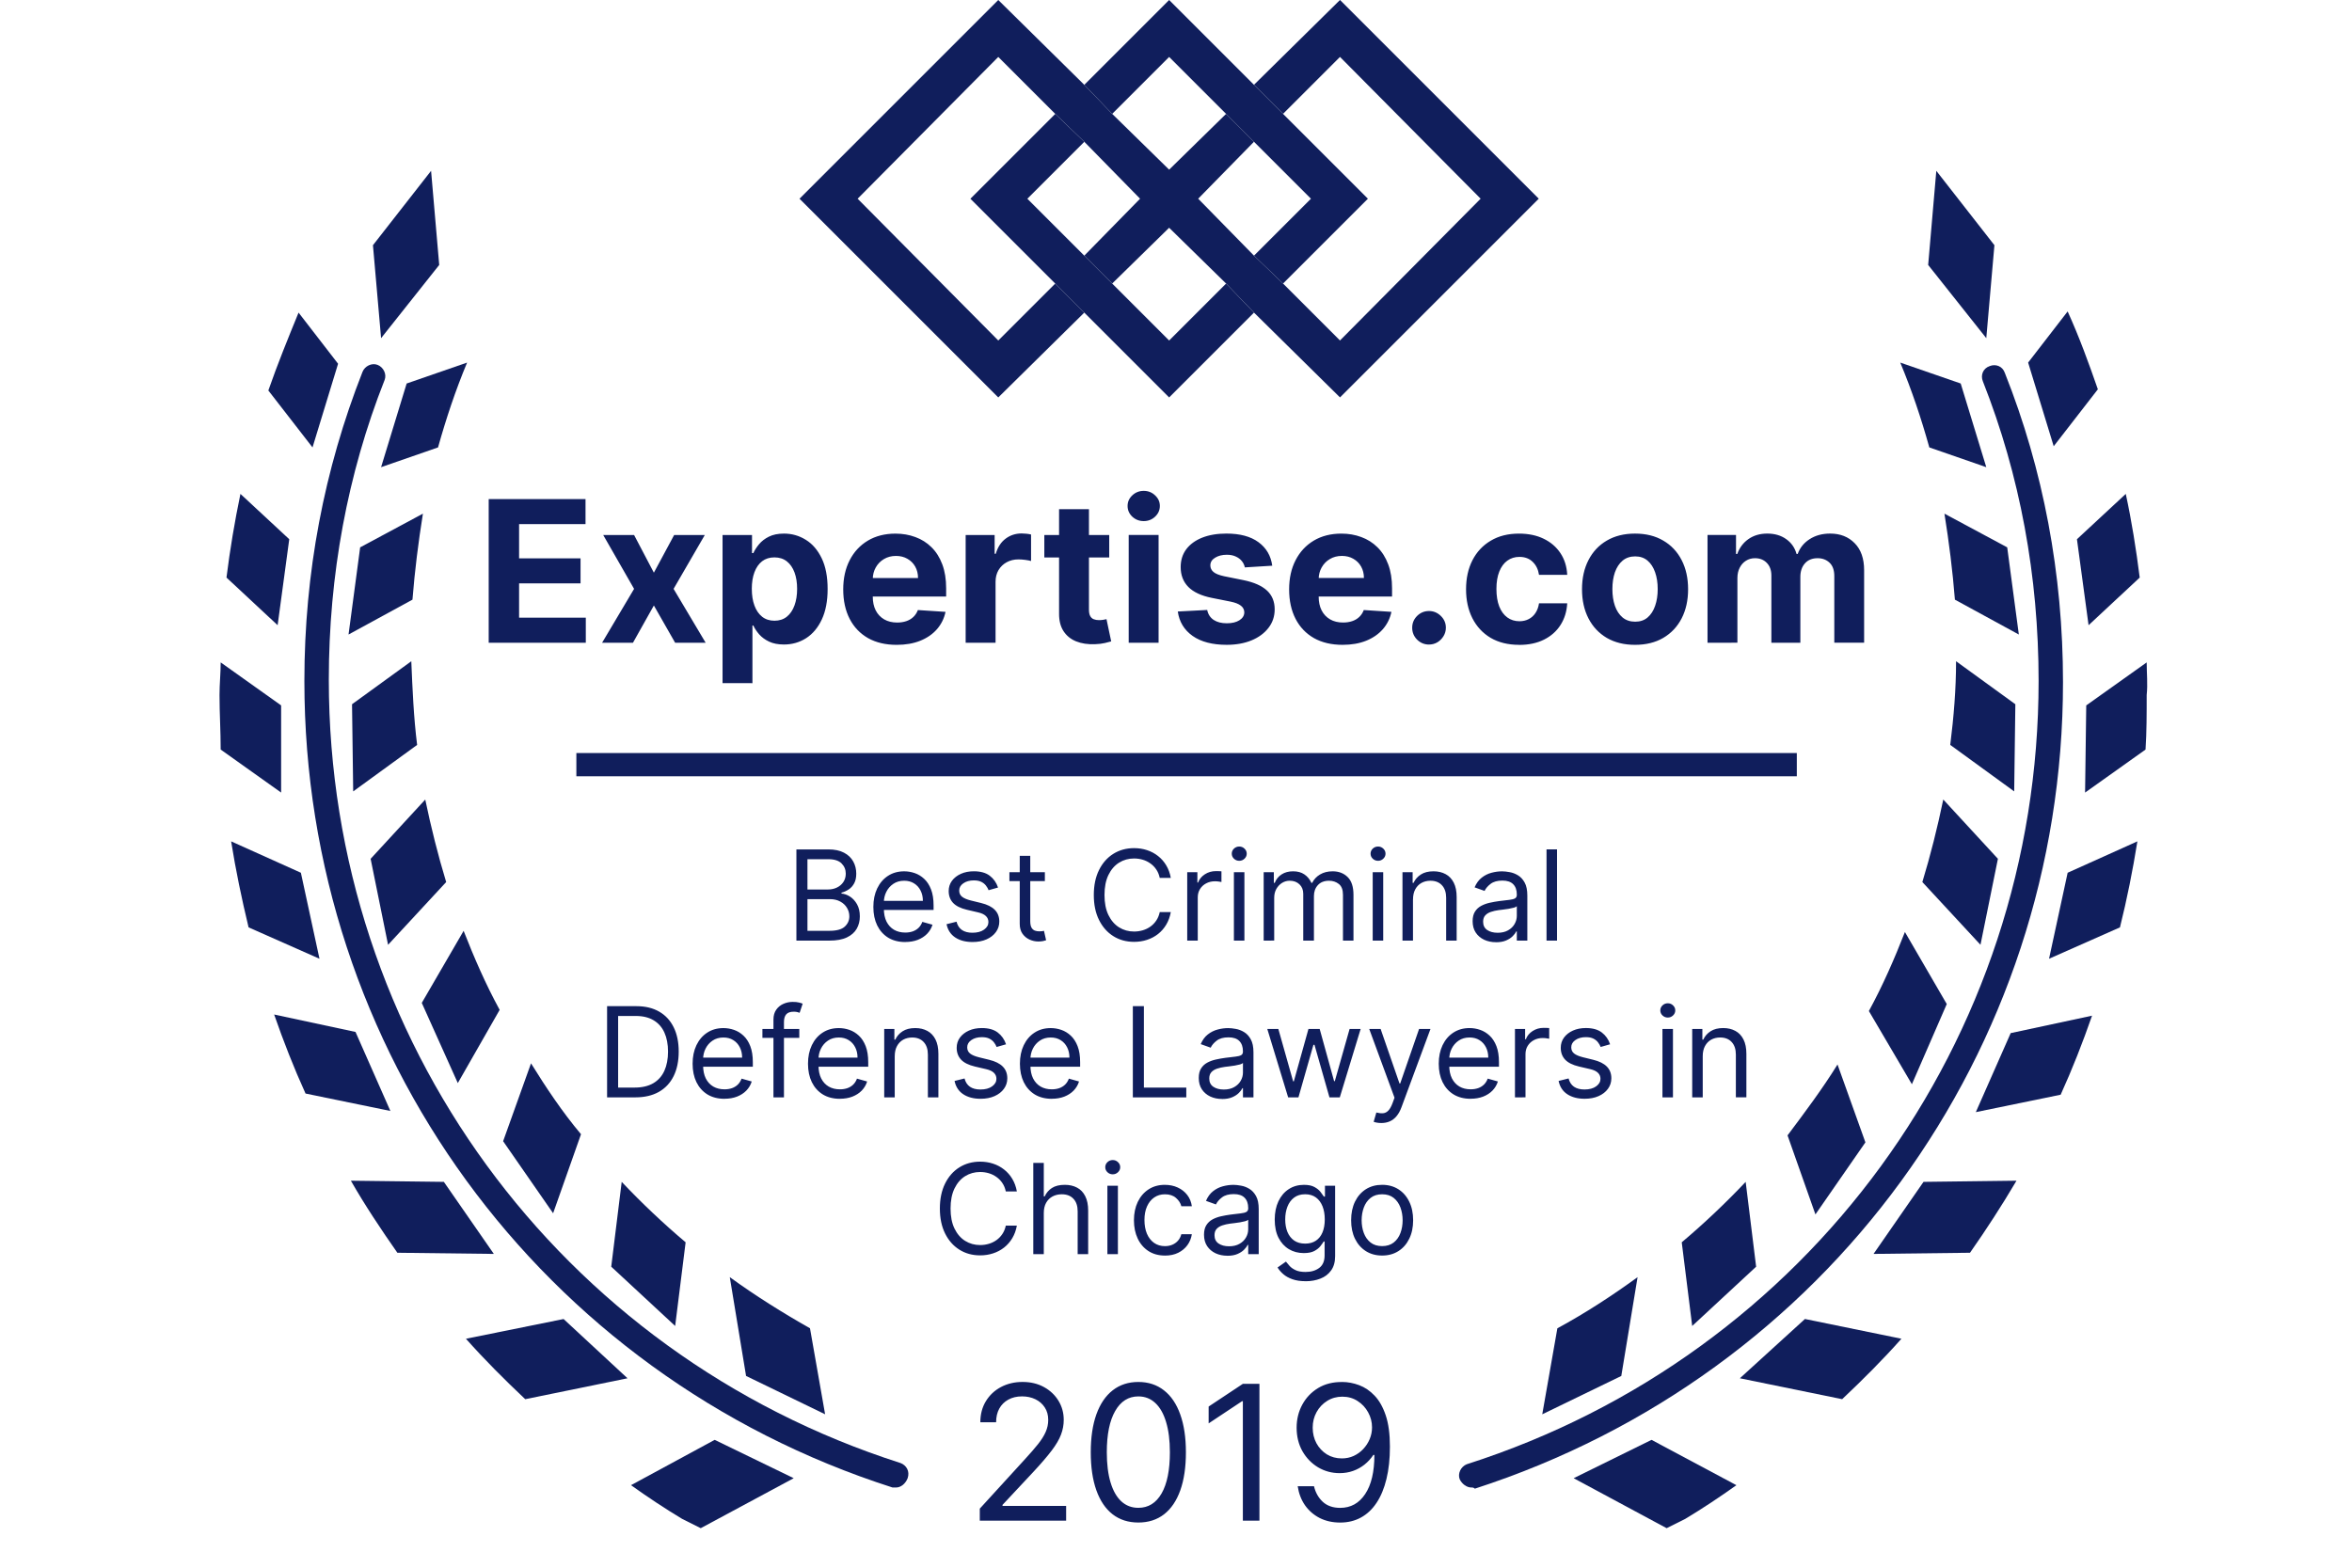<?xml version="1.0" encoding="utf-8"?>
<svg fill="none" height="100" viewBox="0 0 150 100" width="150" xmlns="http://www.w3.org/2000/svg" xmlns:xlink="http://www.w3.org/1999/xlink"><clipPath id="a"><path d="m0 0h150v100h-150z"/></clipPath><g clip-path="url(#a)" fill="#101e5c"><path d="m114.593 48.035h-77.835v1.483h77.835z"/><path d="m57.143 94.885c-.074 0-.148 0-.222 0-22.461-7.191-37.509-27.872-37.509-51.446 0-6.894 1.26-13.491 3.707-19.718.148-.371.593-.593.964-.445.371.148.593.593.445.964-2.372 6.005-3.558 12.454-3.558 19.125 0 22.906 14.678 42.995 36.471 49.963.371.148.593.519.445.964-.148.371-.445.593-.741.593z"/><path d="m93.837 94.885c-.296 0-.593-.222-.741-.519-.148-.371.074-.815.445-.964 21.794-6.968 36.472-27.057 36.472-49.963 0-6.672-1.186-13.121-3.558-19.125-.149-.371 0-.815.444-.964.371-.148.816 0 .964.445 2.446 6.153 3.706 12.824 3.706 19.718 0 23.573-15.048 44.181-37.509 51.446-.074-.074-.148-.074-.222-.074z"/><path d="m28.011 16.901-.519-6.004-3.707 4.744.519 5.93z"/><path d="m21.561 23.203-2.52-3.262c-.667 1.631-1.334 3.262-1.927 4.967l2.817 3.632z"/><path d="m24.304 29.8 3.632-1.26c.519-1.853 1.112-3.632 1.853-5.411l-3.855 1.334z"/><path d="m18.447 34.396-3.113-2.891c-.371 1.779-.667 3.558-.89 5.337l3.262 3.039z"/><path d="m26.972 32.765-4.003 2.15-.741 5.56 4.077-2.224c.148-1.853.371-3.632.667-5.486z"/><path d="m17.929 44.996-3.855-2.743c0 .667-.074 1.409-.074 2.076 0 1.186.074 2.298.074 3.484l3.855 2.743z"/><path d="m22.451 44.922.074 5.56 4.077-2.965c-.222-1.779-.296-3.558-.371-5.337z"/><path d="m19.189 55.671-4.448-2.002c.296 1.853.667 3.632 1.112 5.486l4.522 2.002z"/><path d="m28.455 56.264c-.519-1.705-.964-3.484-1.334-5.263l-3.484 3.781 1.112 5.486z"/><path d="m22.673 65.826-5.189-1.112c.593 1.705 1.26 3.41 2.002 5.041l5.411 1.112z"/><path d="m31.866 64.418c-.89-1.631-1.631-3.336-2.298-5.041l-2.669 4.596 2.298 5.115z"/><path d="m28.307 75.389-5.93-.074c.89 1.557 1.927 3.113 2.965 4.596l6.153.074z"/><path d="m37.054 72.35c-1.186-1.409-2.224-2.965-3.188-4.522l-1.779 4.967 3.188 4.596z"/><path d="m29.716 85.397c1.186 1.334 2.446 2.595 3.781 3.855l6.523-1.334-4.077-3.78z"/><path d="m43.726 79.244c-1.408-1.186-2.817-2.52-4.077-3.855l-.667 5.411 4.077 3.781z"/><path d="m40.242 94.737c1.038.741 2.15 1.482 3.262 2.15l1.186.593 5.93-3.188-5.041-2.446z"/><path d="m46.543 81.468 1.038 6.301 5.041 2.446-.964-5.486c-1.705-.964-3.484-2.076-5.115-3.262z"/><path d="m127.195 15.641-3.706-4.744-.519 6.004 3.706 4.67z"/><path d="m133.792 24.833c-.593-1.705-1.186-3.336-1.927-4.967l-2.52 3.262 1.631 5.337z"/><path d="m126.676 29.8-1.631-5.337-3.855-1.334c.742 1.779 1.335 3.558 1.854 5.411z"/><path d="m133.2 39.881 3.261-3.039c-.222-1.779-.519-3.632-.889-5.337l-3.114 2.891z"/><path d="m124.675 38.251 4.077 2.224-.741-5.56-4.003-2.15c.296 1.853.519 3.632.667 5.486z"/><path d="m136.906 42.254-3.855 2.743-.074 5.56 3.855-2.743c.074-1.112.074-2.298.074-3.484.074-.667 0-1.408 0-2.076z"/><path d="m128.53 44.922-3.781-2.743c0 1.779-.148 3.558-.371 5.337l4.078 2.965z"/><path d="m130.679 61.157 4.522-2.002c.445-1.779.815-3.632 1.112-5.486l-4.448 2.002z"/><path d="m122.599 56.264 3.707 4.003 1.112-5.486-3.485-3.781c-.37 1.779-.815 3.558-1.334 5.263z"/><path d="m126.009 70.941 5.411-1.112c.741-1.631 1.409-3.336 2.002-5.041l-5.189 1.112z"/><path d="m124.156 64.047-2.669-4.596c-.667 1.705-1.408 3.41-2.298 5.041l2.743 4.67z"/><path d="m119.486 79.985 6.152-.074c1.038-1.483 2.002-2.965 2.965-4.596l-5.93.074z"/><path d="m118.967 72.869-1.779-4.967c-.964 1.557-2.075 3.039-3.187 4.522l1.779 5.041z"/><path d="m110.961 87.917 6.523 1.334c1.334-1.26 2.595-2.52 3.781-3.855l-6.153-1.26z"/><path d="m107.921 84.581 4.077-3.781-.667-5.411c-1.26 1.334-2.668 2.669-4.077 3.855z"/><path d="m100.36 94.292 5.931 3.188 1.186-.593c1.112-.667 2.224-1.409 3.262-2.15l-5.412-2.891z"/><path d="m104.437 81.468c-1.63 1.186-3.335 2.298-5.115 3.262l-.964 5.486 5.041-2.446z"/><path d="m63.666 21.72-8.97-9.044 8.97-9.044 3.632 3.632 1.853 1.779 3.558 3.632-3.558 3.632 1.779 1.779 3.632-3.558 3.632 3.558 1.779 1.853 5.486 5.411 12.676-12.676-12.676-12.676-5.486 5.411 1.853 1.853 3.632-3.632 8.97 9.044-8.97 9.044-3.632-3.632-1.853-1.779-3.558-3.632 3.558-3.632-1.779-1.779-3.632 3.558-3.632-3.558-1.779-1.853-5.486-5.411-12.676 12.676 12.676 12.676 5.486-5.411-1.853-1.853z"/><path d="m74.563 3.632 3.632 3.632 1.779 1.779 3.632 3.632-3.632 3.632 1.853 1.779 5.412-5.411-5.412-5.411-1.853-1.853-5.411-5.411-5.411 5.411 1.779 1.853z"/><path d="m79.974 19.941-1.779-1.853-3.632 3.632-3.632-3.632-1.779-1.779-3.632-3.632 3.632-3.632-1.853-1.779-5.411 5.411 5.411 5.411 1.853 1.853 5.411 5.411z"/><path d="m50.791 60v-5.818h2.034c.405 0 .74.07 1.003.21.263.138.459.325.588.56.129.233.193.491.193.776 0 .25-.044.456-.134.619-.087.163-.203.292-.346.386-.142.095-.296.165-.463.21v.057c.178.011.357.074.537.188s.331.277.452.489c.121.212.182.472.182.778 0 .292-.066.554-.199.787-.133.233-.342.418-.628.554-.286.136-.658.204-1.116.204zm.705-.625h1.398c.46 0 .787-.089.98-.267.195-.18.293-.398.293-.653 0-.197-.05-.379-.151-.545-.1-.169-.243-.303-.429-.403-.186-.102-.405-.153-.659-.153h-1.432zm0-2.636h1.307c.212 0 .404-.042.574-.125.172-.083.309-.201.409-.352.102-.152.153-.33.153-.534 0-.256-.089-.473-.267-.651-.178-.18-.46-.27-.847-.27h-1.33zm6.237 3.352c-.42 0-.783-.093-1.088-.278-.303-.188-.537-.449-.702-.784-.163-.337-.244-.729-.244-1.176 0-.447.081-.841.244-1.182.165-.343.394-.61.688-.801.295-.193.64-.29 1.034-.29.227 0 .452.038.673.114.222.076.423.199.605.369.182.169.327.392.435.67.108.278.162.621.162 1.028v.284h-3.364v-.58h2.682c0-.246-.049-.466-.148-.659-.097-.193-.235-.346-.415-.457-.178-.112-.388-.168-.631-.168-.267 0-.498.066-.693.199-.193.131-.342.301-.446.511-.104.21-.156.436-.156.676v.386c0 .33.057.609.171.838.116.227.276.401.48.52.204.117.442.176.713.176.176 0 .335-.025.477-.074.144-.051.268-.127.372-.227.104-.102.185-.229.241-.381l.648.182c-.068.22-.183.413-.344.58-.161.165-.36.293-.597.386-.237.091-.503.136-.798.136zm5.918-3.477-.602.171c-.038-.1-.094-.198-.168-.293-.072-.097-.171-.176-.295-.239s-.285-.094-.48-.094c-.267 0-.49.061-.668.185-.176.121-.264.276-.264.463 0 .167.061.298.182.395s.311.177.568.241l.648.159c.39.095.681.24.872.435.191.193.287.442.287.747 0 .25-.072.473-.216.67-.142.197-.341.352-.597.466-.256.114-.553.17-.892.17-.445 0-.814-.097-1.105-.29-.292-.193-.476-.475-.554-.847l.636-.159c.061.235.175.411.344.528.17.117.393.176.668.176.312 0 .561-.066.744-.199.186-.134.278-.295.278-.483 0-.151-.053-.278-.159-.381-.106-.104-.269-.182-.489-.233l-.727-.17c-.4-.095-.693-.241-.881-.44-.186-.201-.278-.452-.278-.753 0-.246.069-.464.207-.653.14-.189.331-.338.571-.446.242-.108.517-.162.824-.162.432 0 .771.095 1.017.284.248.189.424.439.528.75zm2.986-.977v.568h-2.261v-.568zm-1.602-1.046h.67v4.159c0 .189.028.331.082.426.057.093.129.155.216.188.089.03.183.045.281.045.074 0 .135-.004.182-.011.047-.009.085-.017.114-.023l.136.602c-.045.017-.109.034-.19.051-.082.019-.185.028-.31.028-.189 0-.375-.041-.557-.122-.18-.082-.33-.205-.449-.372-.117-.167-.176-.377-.176-.631zm9.633 1.409h-.705c-.042-.203-.115-.381-.219-.534-.102-.153-.227-.282-.375-.386-.146-.106-.308-.186-.486-.239-.178-.053-.364-.08-.557-.08-.352 0-.671.089-.957.267-.284.178-.51.44-.679.787-.167.347-.25.772-.25 1.276s.083.929.25 1.276c.169.347.395.609.679.787.286.178.605.267.957.267.193 0 .379-.027.557-.08.178-.053.34-.132.486-.236.148-.106.273-.236.375-.389.104-.155.177-.333.219-.534h.705c-.053.297-.15.564-.29.798-.14.235-.314.435-.523.599-.208.163-.442.287-.702.372-.258.085-.533.128-.827.128-.496 0-.938-.121-1.324-.364-.386-.242-.69-.587-.912-1.034s-.332-.977-.332-1.591.111-1.144.332-1.591.526-.792.912-1.034c.386-.242.828-.364 1.324-.364.294 0 .569.043.827.128.26.085.493.21.702.375.208.163.383.362.523.597.14.233.237.499.29.798zm1.048 4v-4.364h.648v.659h.045c.08-.216.224-.391.432-.526s.443-.202.705-.202c.049 0 .111.001.185.003s.13.005.168.009v.682c-.023-.006-.075-.014-.156-.026-.08-.013-.164-.02-.253-.02-.212 0-.402.044-.568.134-.165.087-.295.208-.392.364-.095.153-.142.329-.142.525v2.761zm2.977 0v-4.364h.67v4.364zm.341-5.091c-.131 0-.243-.044-.338-.134-.093-.089-.139-.196-.139-.321s.046-.232.139-.321c.095-.089.207-.134.338-.134s.242.044.335.134c.095.089.142.196.142.321s-.047.232-.142.321c-.093.089-.204.134-.335.134zm1.558 5.091v-4.364h.648v.682h.057c.091-.233.238-.414.44-.543.203-.131.446-.196.73-.196.288 0 .527.065.719.196.193.129.344.31.452.543h.045c.112-.225.279-.404.503-.537.224-.134.491-.202.804-.202.39 0 .709.122.957.366.248.242.372.62.372 1.133v2.921h-.67v-2.921c0-.322-.088-.552-.264-.69s-.384-.207-.622-.207c-.307 0-.545.093-.713.278-.169.184-.253.417-.253.699v2.841h-.682v-2.989c0-.248-.081-.448-.241-.6-.161-.153-.368-.23-.622-.23-.174 0-.337.046-.489.139-.15.093-.271.222-.364.386-.091.163-.136.351-.136.565v2.727zm6.953 0v-4.364h.67v4.364zm.341-5.091c-.131 0-.243-.044-.338-.134-.093-.089-.139-.196-.139-.321s.046-.232.139-.321c.095-.089.207-.134.338-.134.131 0 .242.044.335.134.095.089.142.196.142.321s-.047.232-.142.321c-.093.089-.205.134-.335.134zm2.228 2.466v2.625h-.67v-4.364h.648v.682h.057c.102-.222.258-.4.466-.534.208-.136.477-.205.807-.205.295 0 .554.061.776.182.222.119.394.301.517.545.123.242.185.549.185.92v2.773h-.67v-2.727c0-.343-.089-.61-.267-.801-.178-.193-.422-.29-.733-.29-.214 0-.405.046-.574.139-.167.093-.298.228-.395.406-.097.178-.145.394-.145.648zm5.293 2.727c-.277 0-.527-.052-.753-.156-.225-.106-.404-.259-.537-.457-.133-.201-.199-.443-.199-.727 0-.25.049-.453.148-.608.099-.157.23-.28.395-.369s.347-.155.545-.199c.201-.045.402-.081.605-.108.265-.034.48-.06.645-.077.167-.019.288-.05.364-.094.078-.043.117-.119.117-.227v-.023c0-.28-.077-.498-.23-.653-.151-.155-.382-.233-.69-.233-.32 0-.571.07-.753.21-.182.14-.31.29-.384.449l-.636-.227c.114-.265.265-.472.455-.619.191-.15.4-.254.625-.312.227-.061.451-.091.67-.091.14 0 .301.017.483.051.184.032.361.099.531.202.172.102.315.257.429.463.114.206.17.483.17.83v2.875h-.67v-.591h-.034c-.045.095-.121.196-.227.304-.106.108-.247.2-.423.276-.176.076-.391.114-.645.114zm.102-.602c.265 0 .489-.052.67-.156.184-.104.322-.239.415-.404.095-.165.142-.338.142-.52v-.614c-.028.034-.091.065-.188.094-.095.026-.205.05-.33.071-.123.019-.243.036-.361.051-.116.013-.209.025-.281.034-.174.023-.337.06-.489.111-.15.049-.271.124-.364.224-.091.099-.136.233-.136.404 0 .233.086.409.259.528.174.117.395.176.662.176zm3.792-5.318v5.818h-.67v-5.818zm-58.788 15.818h-1.795v-5.818h1.875c.564 0 1.047.117 1.449.349.402.231.709.564.923.997.214.432.321.949.321 1.551 0 .606-.108 1.128-.324 1.565-.216.436-.53.771-.943 1.006-.413.233-.915.349-1.506.349zm-1.091-.625h1.046c.481 0 .88-.093 1.196-.278s.552-.45.707-.793.233-.751.233-1.224c0-.47-.077-.874-.23-1.213-.153-.341-.383-.602-.688-.784-.305-.184-.685-.276-1.139-.276h-1.125zm6.784.716c-.42 0-.783-.093-1.088-.278-.303-.188-.537-.449-.702-.784-.163-.337-.244-.729-.244-1.176 0-.447.081-.841.244-1.182.165-.343.394-.61.688-.801.295-.193.64-.29 1.034-.29.227 0 .452.038.673.114.222.076.423.199.605.369.182.169.327.392.435.67.108.278.162.621.162 1.028v.284h-3.364v-.58h2.682c0-.246-.049-.466-.148-.659-.097-.193-.235-.346-.415-.457-.178-.112-.388-.168-.631-.168-.267 0-.498.066-.693.199-.193.131-.342.301-.446.511-.104.21-.156.436-.156.676v.386c0 .33.057.609.17.838.116.227.276.401.48.52.205.117.442.176.713.176.176 0 .335-.025.477-.074.144-.051.268-.127.372-.227.104-.102.185-.229.241-.381l.648.182c-.068.22-.183.413-.344.58-.161.165-.36.293-.597.386-.237.091-.503.136-.798.136zm4.77-4.455v.568h-2.352v-.568zm-1.648 4.364v-4.966c0-.25.059-.458.176-.625s.27-.292.457-.375.385-.125.594-.125c.165 0 .299.013.403.04.104.026.182.051.233.074l-.193.58c-.034-.011-.081-.026-.142-.043-.059-.017-.136-.026-.233-.026-.222 0-.382.056-.48.168-.097.112-.145.276-.145.491v4.807zm4.237.091c-.42 0-.783-.093-1.088-.278-.303-.188-.537-.449-.702-.784-.163-.337-.244-.729-.244-1.176 0-.447.081-.841.244-1.182.165-.343.394-.61.688-.801.295-.193.64-.29 1.034-.29.227 0 .452.038.673.114.222.076.423.199.605.369.182.169.327.392.435.67.108.278.162.621.162 1.028v.284h-3.364v-.58h2.682c0-.246-.049-.466-.148-.659-.097-.193-.235-.346-.415-.457-.178-.112-.388-.168-.631-.168-.267 0-.498.066-.693.199-.193.131-.342.301-.446.511-.104.21-.156.436-.156.676v.386c0 .33.057.609.171.838.116.227.276.401.48.52.205.117.442.176.713.176.176 0 .335-.025.477-.074.144-.051.268-.127.372-.227.104-.102.185-.229.241-.381l.648.182c-.068.22-.183.413-.344.58-.161.165-.36.293-.597.386-.237.091-.503.136-.798.136zm3.497-2.716v2.625h-.67v-4.364h.648v.682h.057c.102-.222.258-.4.466-.534.208-.136.477-.205.807-.205.295 0 .554.061.775.182.222.119.394.301.517.545.123.242.185.549.185.92v2.773h-.67v-2.727c0-.343-.089-.61-.267-.801-.178-.193-.422-.29-.733-.29-.214 0-.405.046-.574.139-.167.093-.298.228-.395.406-.097.178-.145.394-.145.648zm7.1-.761-.602.171c-.038-.1-.094-.198-.168-.293-.072-.097-.171-.176-.295-.239s-.285-.094-.48-.094c-.267 0-.49.061-.668.185-.176.121-.264.276-.264.463 0 .167.061.298.182.395s.311.177.568.241l.648.159c.39.095.681.24.872.435.191.193.287.442.287.747 0 .25-.072.473-.216.67-.142.197-.341.352-.597.466-.256.114-.553.17-.892.17-.445 0-.814-.097-1.105-.29-.292-.193-.476-.475-.554-.847l.636-.159c.061.235.175.411.344.528.171.117.393.176.668.176.312 0 .561-.066.744-.199.186-.134.278-.295.278-.483 0-.151-.053-.278-.159-.381-.106-.104-.269-.182-.489-.233l-.727-.17c-.4-.095-.693-.241-.881-.44-.186-.201-.279-.452-.279-.753 0-.246.069-.464.207-.653.14-.189.331-.338.571-.446.242-.108.517-.162.824-.162.432 0 .771.095 1.017.284.248.189.424.439.528.75zm2.918 3.477c-.42 0-.783-.093-1.088-.278-.303-.188-.537-.449-.702-.784-.163-.337-.244-.729-.244-1.176 0-.447.081-.841.244-1.182.165-.343.394-.61.688-.801.295-.193.64-.29 1.034-.29.227 0 .452.038.673.114.222.076.423.199.605.369.182.169.327.392.435.67.108.278.162.621.162 1.028v.284h-3.364v-.58h2.682c0-.246-.049-.466-.148-.659-.097-.193-.235-.346-.415-.457-.178-.112-.388-.168-.631-.168-.267 0-.498.066-.693.199-.193.131-.342.301-.446.511-.104.21-.156.436-.156.676v.386c0 .33.057.609.17.838.116.227.276.401.48.52.205.117.442.176.713.176.176 0 .335-.025.477-.074.144-.051.268-.127.372-.227.104-.102.185-.229.241-.381l.648.182c-.068.22-.183.413-.344.58-.161.165-.36.293-.597.386-.237.091-.503.136-.798.136zm5.168-.091v-5.818h.705v5.193h2.704v.625zm5.693.102c-.277 0-.527-.052-.753-.156-.225-.106-.404-.259-.537-.457-.133-.201-.199-.443-.199-.727 0-.25.049-.453.148-.608.099-.157.23-.28.395-.369.165-.089.347-.155.545-.199.201-.045.403-.081.605-.108.265-.034.48-.06.645-.077.167-.019.288-.05.364-.094.078-.043.116-.119.116-.227v-.023c0-.28-.077-.498-.23-.653-.151-.155-.382-.233-.69-.233-.32 0-.571.07-.753.21-.182.14-.31.29-.384.449l-.636-.227c.114-.265.265-.472.455-.619.191-.15.4-.254.625-.312.227-.061.451-.091.67-.091.14 0 .301.017.483.051.184.032.361.099.531.202.172.102.315.257.429.463.114.206.171.483.171.83v2.875h-.67v-.591h-.034c-.045.095-.121.196-.227.304-.106.108-.247.2-.423.276-.176.076-.391.114-.645.114zm.102-.602c.265 0 .489-.052.67-.156.184-.104.322-.239.415-.404.095-.165.142-.338.142-.52v-.614c-.028.034-.091.065-.188.094-.095.026-.204.05-.33.071-.123.019-.243.036-.361.051-.116.013-.209.025-.281.034-.174.023-.337.06-.489.111-.15.049-.271.124-.364.224-.091.099-.136.233-.136.404 0 .233.086.409.259.528.174.117.395.176.662.176zm4.11.5-1.33-4.364h.705l.943 3.341h.045l.932-3.341h.716l.92 3.329h.045l.943-3.329h.705l-1.33 4.364h-.659l-.955-3.352h-.068l-.955 3.352zm5.943 1.636c-.114 0-.215-.009-.304-.028-.089-.017-.151-.034-.185-.051l.171-.591c.163.042.307.057.432.045.125-.011.236-.067.332-.168.098-.099.188-.259.27-.48l.125-.341-1.614-4.386h.727l1.204 3.477h.045l1.204-3.477h.727l-1.852 5c-.083.225-.186.412-.31.56-.123.15-.266.26-.429.332-.161.072-.343.108-.545.108zm5.695-1.546c-.42 0-.783-.093-1.088-.278-.303-.188-.537-.449-.702-.784-.163-.337-.244-.729-.244-1.176 0-.447.082-.841.244-1.182.165-.343.394-.61.688-.801.295-.193.64-.29 1.034-.29.227 0 .452.038.673.114.222.076.423.199.605.369.182.169.327.392.435.67.108.278.162.621.162 1.028v.284h-3.364v-.58h2.682c0-.246-.049-.466-.148-.659-.097-.193-.235-.346-.415-.457-.178-.112-.388-.168-.631-.168-.267 0-.498.066-.693.199-.193.131-.342.301-.446.511-.104.21-.156.436-.156.676v.386c0 .33.057.609.171.838.116.227.276.401.48.52.204.117.442.176.713.176.176 0 .335-.025.477-.074.144-.051.268-.127.372-.227.104-.102.185-.229.241-.381l.648.182c-.068.22-.183.413-.344.58-.161.165-.36.293-.597.386-.237.091-.503.136-.798.136zm2.827-.091v-4.364h.648v.659h.045c.08-.216.224-.391.432-.526.208-.135.443-.202.705-.202.049 0 .111.001.185.003.074.002.13.005.168.009v.682c-.023-.006-.075-.014-.156-.026-.08-.013-.164-.02-.253-.02-.212 0-.402.044-.568.134-.165.087-.295.208-.392.364-.095.153-.142.329-.142.525v2.761zm6.067-3.386-.602.171c-.038-.1-.094-.198-.168-.293-.072-.097-.17-.176-.295-.239s-.285-.094-.48-.094c-.267 0-.49.061-.668.185-.176.121-.264.276-.264.463 0 .167.06.298.182.395.121.097.31.177.568.241l.647.159c.391.095.681.24.873.435.191.193.287.442.287.747 0 .25-.072.473-.216.67-.142.197-.341.352-.597.466-.256.114-.553.17-.892.17-.445 0-.813-.097-1.105-.29-.292-.193-.476-.475-.554-.847l.636-.159c.061.235.175.411.344.528.17.117.393.176.668.176.312 0 .56-.066.744-.199.186-.134.278-.295.278-.483 0-.151-.053-.278-.159-.381-.106-.104-.269-.182-.488-.233l-.728-.17c-.399-.095-.693-.241-.88-.44-.186-.201-.278-.452-.278-.753 0-.246.069-.464.207-.653.14-.189.33-.338.571-.446.242-.108.517-.162.824-.162.431 0 .77.095 1.017.284.248.189.424.439.528.75zm3.339 3.386v-4.364h.67v4.364zm.341-5.091c-.131 0-.244-.044-.338-.134-.093-.089-.14-.196-.14-.321s.047-.232.14-.321c.094-.089.207-.134.338-.134.13 0 .242.044.335.134.095.089.142.196.142.321s-.047.232-.142.321c-.093.089-.205.134-.335.134zm2.228 2.466v2.625h-.671v-4.364h.648v.682h.057c.102-.222.257-.4.466-.534.208-.136.477-.205.807-.205.295 0 .553.061.775.182.222.119.394.301.517.545.123.242.185.549.185.92v2.773h-.671v-2.727c0-.343-.089-.61-.267-.801-.178-.193-.422-.29-.733-.29-.214 0-.405.046-.574.139-.166.093-.298.228-.394.406-.097.178-.145.394-.145.648zm-43.742 8.625h-.705c-.042-.203-.115-.381-.219-.534-.102-.153-.227-.282-.375-.386-.146-.106-.308-.186-.486-.239s-.364-.08-.557-.08c-.352 0-.671.089-.957.267-.284.178-.51.44-.679.787-.167.347-.25.772-.25 1.276s.083.929.25 1.276c.169.347.395.609.679.787.286.178.605.267.957.267.193 0 .379-.027.557-.08s.34-.132.486-.236c.148-.106.273-.236.375-.389.104-.155.177-.333.219-.534h.705c-.053.297-.15.564-.29.798-.14.235-.314.435-.523.599-.208.163-.442.287-.702.372-.258.085-.533.128-.827.128-.496 0-.938-.121-1.324-.364-.386-.242-.69-.587-.912-1.034s-.332-.977-.332-1.591.111-1.144.332-1.591.526-.792.912-1.034c.386-.242.828-.364 1.324-.364.294 0 .569.043.827.128.26.085.493.21.702.375.208.163.383.362.523.597.14.233.237.499.29.798zm1.718 1.375v2.625h-.67v-5.818h.67v2.136h.057c.102-.225.256-.404.46-.537.206-.134.481-.202.824-.202.297 0 .558.06.781.179.224.117.397.298.52.543.125.242.188.551.188.926v2.773h-.67v-2.727c0-.347-.09-.615-.27-.804-.178-.191-.425-.287-.742-.287-.22 0-.417.046-.591.139-.172.093-.309.228-.409.406-.099.178-.148.394-.148.648zm4.056 2.625v-4.364h.67v4.364zm.341-5.091c-.131 0-.243-.044-.338-.134-.093-.089-.139-.196-.139-.321s.046-.232.139-.321c.095-.089.207-.134.338-.134.131 0 .242.044.335.134.095.089.142.196.142.321s-.047.232-.142.321c-.093.089-.205.134-.335.134zm3.33 5.182c-.409 0-.761-.097-1.057-.29-.295-.193-.523-.459-.682-.798-.159-.339-.239-.726-.239-1.162 0-.443.082-.834.244-1.173.165-.341.394-.607.688-.798.295-.193.64-.29 1.034-.29.307 0 .583.057.83.171s.448.273.605.477c.157.204.255.443.293.716h-.67c-.051-.199-.165-.375-.341-.528-.174-.155-.409-.233-.705-.233-.261 0-.49.068-.688.205-.195.134-.347.325-.457.571-.108.244-.162.531-.162.861 0 .337.053.631.159.881.108.25.26.444.455.582.197.138.428.207.693.207.174 0 .332-.03.474-.091.142-.061.262-.148.361-.261.099-.114.169-.25.21-.409h.67c-.038.258-.132.49-.281.696-.148.204-.344.367-.588.489-.242.119-.525.179-.847.179zm3.98.011c-.277 0-.527-.052-.753-.156-.225-.106-.404-.259-.537-.457-.133-.201-.199-.443-.199-.727 0-.25.049-.453.148-.608.099-.157.23-.28.395-.369s.347-.155.545-.199c.201-.045.402-.081.605-.108.265-.034.48-.06.645-.077.167-.019.288-.05.364-.094.078-.043.117-.119.117-.227v-.023c0-.28-.077-.498-.23-.653-.151-.155-.382-.233-.69-.233-.32 0-.571.07-.753.21-.182.14-.31.29-.384.449l-.636-.227c.114-.265.265-.472.455-.619.191-.15.4-.254.625-.312.227-.061.451-.091.67-.091.14 0 .301.017.483.051.184.032.361.099.531.202.172.102.315.257.429.463.114.206.17.483.17.83v2.875h-.67v-.591h-.034c-.045.095-.121.196-.227.304-.106.108-.247.2-.423.276-.176.076-.391.114-.645.114zm.102-.602c.265 0 .489-.052.67-.156.184-.104.322-.239.415-.404.095-.165.142-.338.142-.52v-.614c-.028.034-.091.065-.188.094-.095.026-.205.05-.33.071-.123.019-.243.036-.361.051-.116.013-.209.025-.281.034-.174.023-.337.06-.489.111-.15.049-.271.124-.364.224-.091.099-.136.233-.136.404 0 .233.086.409.259.528.174.117.395.176.662.176zm4.883 2.227c-.324 0-.602-.042-.835-.125-.233-.082-.427-.189-.582-.324-.153-.133-.276-.275-.366-.426l.534-.375c.061.08.137.17.23.273.093.104.22.194.381.27.163.078.376.117.639.117.352 0 .643-.085.872-.256.229-.171.344-.438.344-.801v-.886h-.057c-.049.08-.119.178-.21.295-.089.116-.218.219-.386.31-.167.089-.392.134-.676.134-.352 0-.669-.083-.949-.25-.278-.167-.499-.409-.662-.727-.161-.318-.241-.705-.241-1.159 0-.447.079-.836.236-1.168.157-.333.376-.591.656-.773.28-.184.604-.276.972-.276.284 0 .509.047.676.142.169.093.297.199.386.318.091.117.161.214.21.29h.068v-.693h.648v4.489c0 .375-.085.68-.256.915-.169.237-.396.41-.682.52-.284.112-.6.168-.949.168zm-.023-2.398c.269 0 .496-.061.682-.185s.327-.3.423-.531c.097-.231.145-.507.145-.83 0-.314-.047-.592-.142-.832s-.235-.429-.42-.565c-.186-.136-.415-.205-.688-.205-.284 0-.521.072-.71.216-.188.144-.329.337-.423.58-.093.242-.139.511-.139.807 0 .303.047.571.142.804.097.231.239.413.426.545.189.131.424.196.705.196zm4.909.761c-.394 0-.74-.094-1.037-.281-.295-.188-.527-.45-.693-.787-.165-.337-.247-.731-.247-1.182 0-.455.082-.851.247-1.19.167-.339.398-.602.693-.79.297-.188.643-.281 1.037-.281.394 0 .739.094 1.034.281.297.188.528.451.693.79.167.339.25.736.25 1.19 0 .451-.083.845-.25 1.182-.165.337-.396.6-.693.787-.295.188-.64.281-1.034.281zm0-.602c.299 0 .545-.077.739-.23s.336-.355.429-.605.139-.521.139-.812-.046-.563-.139-.815-.236-.456-.429-.611-.439-.233-.739-.233c-.299 0-.545.078-.739.233-.193.155-.336.359-.429.611s-.139.524-.139.815.046.562.139.812.236.452.429.605c.193.153.439.23.739.23z"/><path d="m62.487 97v-.767l2.881-3.154c.338-.369.617-.69.835-.963.219-.276.381-.534.486-.776.108-.244.162-.5.162-.767 0-.307-.074-.573-.222-.797-.145-.224-.344-.398-.597-.52-.253-.122-.537-.183-.852-.183-.335 0-.628.07-.878.209-.247.136-.439.328-.575.575-.134.247-.2.537-.2.869h-1.006c0-.511.118-.96.354-1.347.236-.386.557-.688.963-.903.409-.216.868-.324 1.377-.324.511 0 .965.108 1.359.324.395.216.705.507.929.874.225.366.337.774.337 1.223 0 .321-.058.635-.175.942-.114.304-.312.643-.597 1.018-.281.372-.672.827-1.172 1.364l-1.96 2.097v.068h4.057v.938zm10.112.119c-.642 0-1.189-.175-1.641-.524-.452-.352-.797-.862-1.036-1.53-.239-.67-.358-1.48-.358-2.429 0-.943.119-1.749.358-2.416.241-.67.588-1.182 1.04-1.534.455-.355 1-.533 1.636-.533s1.18.178 1.632.533c.455.352.801.864 1.04 1.534.241.668.362 1.473.362 2.416 0 .949-.119 1.758-.358 2.429-.239.668-.584 1.178-1.036 1.53-.452.349-.999.524-1.641.524zm0-.938c.636 0 1.131-.307 1.483-.92.352-.614.528-1.489.528-2.625 0-.756-.081-1.399-.243-1.93-.159-.531-.389-.936-.69-1.214-.298-.278-.658-.418-1.078-.418-.631 0-1.124.311-1.479.933-.355.619-.533 1.496-.533 2.629 0 .756.08 1.398.239 1.926s.388.93.686 1.206c.301.276.663.413 1.087.413zm7.722-7.909v8.727h-1.057v-7.619h-.051l-2.131 1.415v-1.074l2.182-1.449zm5.288-.119c.358.003.716.071 1.074.205.358.134.685.355.98.665.295.307.533.726.712 1.257.179.531.268 1.198.268 1.999 0 .776-.074 1.464-.222 2.067-.145.599-.355 1.105-.631 1.517-.273.412-.605.724-.997.938-.389.213-.83.32-1.321.32-.489 0-.925-.097-1.308-.29-.381-.196-.693-.467-.938-.814-.241-.349-.396-.754-.465-1.214h1.04c.094.401.28.732.558.993.281.259.652.388 1.112.388.673 0 1.204-.294 1.594-.882.392-.588.588-1.419.588-2.493h-.068c-.159.239-.348.445-.567.618-.219.173-.462.307-.729.401-.267.094-.551.141-.852.141-.5 0-.959-.124-1.376-.371-.415-.25-.747-.592-.997-1.027-.247-.438-.371-.938-.371-1.5 0-.534.119-1.023.358-1.466.241-.446.58-.801 1.014-1.065.438-.264.952-.392 1.543-.384zm0 .938c-.358 0-.68.089-.967.269-.284.176-.51.415-.677.716-.165.298-.247.629-.247.993 0 .364.08.695.239.993.162.295.382.531.661.707.281.173.601.26.959.26.27 0 .521-.052.754-.158.233-.108.436-.254.609-.439.176-.188.314-.399.413-.635.099-.239.149-.487.149-.746 0-.341-.082-.66-.247-.959-.162-.298-.386-.54-.673-.724-.284-.185-.608-.277-.972-.277z"/><path d="m31.167 41v-9.164h6.175v1.597h-4.237v2.184h3.92v1.597h-3.92v2.188h4.255v1.597zm9.272-6.873 1.262 2.403 1.293-2.403h1.955l-1.991 3.436 2.045 3.436h-1.946l-1.356-2.376-1.333 2.376h-1.969l2.04-3.436-1.969-3.436zm5.642 9.45v-9.45h1.879v1.154h.085c.084-.185.204-.373.362-.564.161-.194.37-.355.626-.483.26-.131.582-.197.966-.197.501 0 .964.131 1.387.394.424.26.762.652 1.016 1.177.254.522.38 1.177.38 1.964 0 .767-.124 1.414-.371 1.942-.245.525-.579.923-1.002 1.195-.421.268-.892.403-1.414.403-.37 0-.685-.061-.944-.183-.257-.122-.467-.276-.631-.461-.164-.188-.289-.377-.376-.568h-.058v3.678zm1.866-6.014c0 .409.057.765.17 1.069.113.304.277.541.492.712.215.167.476.251.783.251.31 0 .573-.085.787-.255.215-.173.377-.412.488-.716.113-.307.17-.661.17-1.06 0-.397-.055-.746-.166-1.047s-.273-.537-.488-.707c-.215-.17-.479-.255-.792-.255-.31 0-.573.082-.787.246-.212.164-.374.397-.488.698-.113.301-.17.656-.17 1.065zm9.24 3.571c-.707 0-1.315-.143-1.826-.429-.507-.289-.898-.698-1.172-1.226-.274-.531-.412-1.159-.412-1.884 0-.707.137-1.327.412-1.861.274-.534.661-.95 1.159-1.248.501-.298 1.089-.447 1.763-.447.453 0 .875.073 1.266.219.394.143.737.359 1.029.649.295.289.525.653.689 1.092.164.435.246.946.246 1.53v.523h-5.803v-1.181h4.009c0-.274-.06-.517-.179-.729-.119-.212-.285-.377-.497-.497-.209-.122-.452-.183-.729-.183-.289 0-.546.067-.77.201-.221.131-.394.309-.519.532-.125.221-.189.467-.192.738v1.123c0 .34.063.634.188.881.128.248.309.439.541.573.233.134.509.201.828.201.212 0 .406-.03.582-.089.176-.06.327-.149.452-.269s.221-.266.286-.439l1.763.116c-.089.424-.273.793-.55 1.11-.274.313-.629.558-1.065.734-.432.173-.932.26-1.499.26zm4.398-.134v-6.873h1.848v1.199h.072c.125-.426.336-.749.631-.967.295-.221.635-.331 1.02-.331.096 0 .198.006.309.018.11.012.207.028.291.049v1.691c-.089-.027-.213-.051-.371-.072s-.303-.031-.434-.031c-.28 0-.531.061-.752.183-.218.119-.391.286-.519.501-.125.215-.188.462-.188.743v3.888zm9.156-6.873v1.432h-4.139v-1.432zm-3.199-1.647h1.906v6.407c0 .176.027.313.081.412.054.096.128.163.224.201.098.039.212.058.34.058.089 0 .179-.007.268-.022.089-.018.158-.031.206-.04l.3 1.418c-.095.03-.23.064-.403.103-.173.042-.383.067-.631.076-.459.018-.862-.043-1.208-.183-.343-.14-.61-.358-.801-.653-.191-.295-.285-.668-.282-1.119zm4.441 8.519v-6.873h1.906v6.873zm.958-7.759c-.283 0-.526-.094-.729-.282-.2-.191-.3-.419-.3-.684 0-.263.1-.488.3-.676.203-.191.446-.286.729-.286.283 0 .525.095.725.286.203.188.304.413.304.676 0 .265-.102.494-.304.684-.2.188-.442.282-.725.282zm8.194 2.846-1.745.107c-.03-.149-.094-.283-.192-.403-.098-.122-.228-.219-.389-.291-.158-.075-.347-.112-.568-.112-.295 0-.544.063-.747.188-.203.122-.304.286-.304.492 0 .164.066.303.197.416.131.113.356.204.676.273l1.244.251c.668.137 1.166.358 1.494.662.328.304.492.704.492 1.199 0 .45-.133.846-.398 1.186-.263.34-.623.606-1.083.796-.456.188-.983.282-1.579.282-.91 0-1.635-.189-2.175-.568-.537-.382-.852-.901-.944-1.557l1.875-.099c.057.278.194.489.412.635.218.143.497.215.837.215.334 0 .603-.064.805-.192.206-.131.31-.3.313-.506-.003-.173-.076-.315-.219-.425-.143-.113-.364-.2-.662-.26l-1.19-.237c-.671-.134-1.171-.367-1.499-.698-.325-.331-.488-.753-.488-1.266 0-.442.119-.822.358-1.141.242-.319.58-.565 1.016-.738.439-.173.952-.26 1.539-.26.868 0 1.551.183 2.049.55.501.367.793.867.877 1.499zm4.489 5.047c-.707 0-1.315-.143-1.825-.429-.507-.289-.898-.698-1.172-1.226-.274-.531-.412-1.159-.412-1.884 0-.707.137-1.327.412-1.861.275-.534.661-.95 1.159-1.248.501-.298 1.089-.447 1.763-.447.453 0 .875.073 1.266.219.394.143.737.359 1.029.649.295.289.525.653.689 1.092.164.435.246.946.246 1.53v.523h-5.803v-1.181h4.009c0-.274-.06-.517-.179-.729s-.285-.377-.497-.497c-.209-.122-.452-.183-.729-.183-.289 0-.546.067-.77.201-.221.131-.394.309-.519.532-.125.221-.189.467-.192.738v1.123c0 .34.063.634.188.881.128.248.309.439.541.573.233.134.509.201.828.201.212 0 .406-.03.582-.089.176-.06.327-.149.452-.269s.221-.266.286-.439l1.763.116c-.089.424-.273.793-.55 1.11-.275.313-.629.558-1.065.734-.433.173-.932.26-1.499.26zm5.513-.018c-.295 0-.549-.104-.761-.313-.209-.212-.313-.465-.313-.761 0-.292.104-.543.313-.752.212-.209.465-.313.761-.313.286 0 .537.104.752.313.215.209.322.459.322.752 0 .197-.051.377-.152.541-.099.161-.228.291-.389.389-.161.095-.339.143-.532.143zm5.744.018c-.704 0-1.31-.149-1.817-.447-.504-.301-.892-.719-1.163-1.253-.269-.534-.403-1.148-.403-1.843 0-.704.136-1.321.407-1.852.274-.534.664-.95 1.168-1.248.504-.301 1.104-.452 1.799-.452.6 0 1.125.109 1.575.327.45.218.807.523 1.069.917.263.394.407.856.434 1.387h-1.799c-.051-.343-.185-.619-.403-.828-.215-.212-.497-.318-.846-.318-.295 0-.553.081-.774.242-.218.158-.388.389-.51.694-.122.304-.183.673-.183 1.105 0 .439.06.811.179 1.119.122.307.294.541.515.703.221.161.479.242.774.242.218 0 .413-.045.586-.134.176-.089.321-.219.434-.389.116-.173.192-.38.228-.622h1.799c-.03.525-.173.987-.429 1.387-.254.397-.604.707-1.052.931-.447.224-.977.336-1.588.336zm7.395 0c-.695 0-1.296-.148-1.803-.443-.504-.298-.894-.713-1.168-1.244-.274-.534-.412-1.153-.412-1.857 0-.71.138-1.33.412-1.861.274-.534.664-.949 1.168-1.244.507-.298 1.108-.447 1.803-.447s1.295.149 1.799.447c.507.295.898.71 1.172 1.244.275.531.412 1.151.412 1.861 0 .704-.137 1.323-.412 1.857-.274.531-.665.946-1.172 1.244-.504.295-1.104.443-1.799.443zm.009-1.476c.316 0 .58-.089.792-.269.212-.182.371-.429.479-.743.11-.313.165-.67.165-1.069 0-.4-.055-.756-.165-1.069-.108-.313-.267-.561-.479-.743-.212-.182-.476-.273-.792-.273-.319 0-.588.091-.805.273-.215.182-.378.43-.488.743-.107.313-.161.67-.161 1.069 0 .4.054.756.161 1.069.11.313.273.561.488.743.217.179.486.269.805.269zm4.613 1.342v-6.873h1.817v1.212h.08c.144-.403.382-.72.716-.953s.734-.349 1.199-.349c.472 0 .873.118 1.204.353.331.233.552.549.662.949h.072c.14-.394.394-.708.76-.944.37-.239.807-.358 1.311-.358.642 0 1.162.204 1.562.613.403.406.604.981.604 1.727v4.622h-1.902v-4.246c0-.382-.101-.668-.304-.859s-.456-.286-.76-.286c-.346 0-.616.11-.81.331-.194.218-.291.506-.291.864v4.197h-1.848v-4.287c0-.337-.097-.606-.291-.805-.191-.2-.443-.3-.756-.3-.212 0-.403.054-.573.161-.167.104-.3.252-.398.443-.098.188-.148.409-.148.662v4.125z"/></g></svg>
